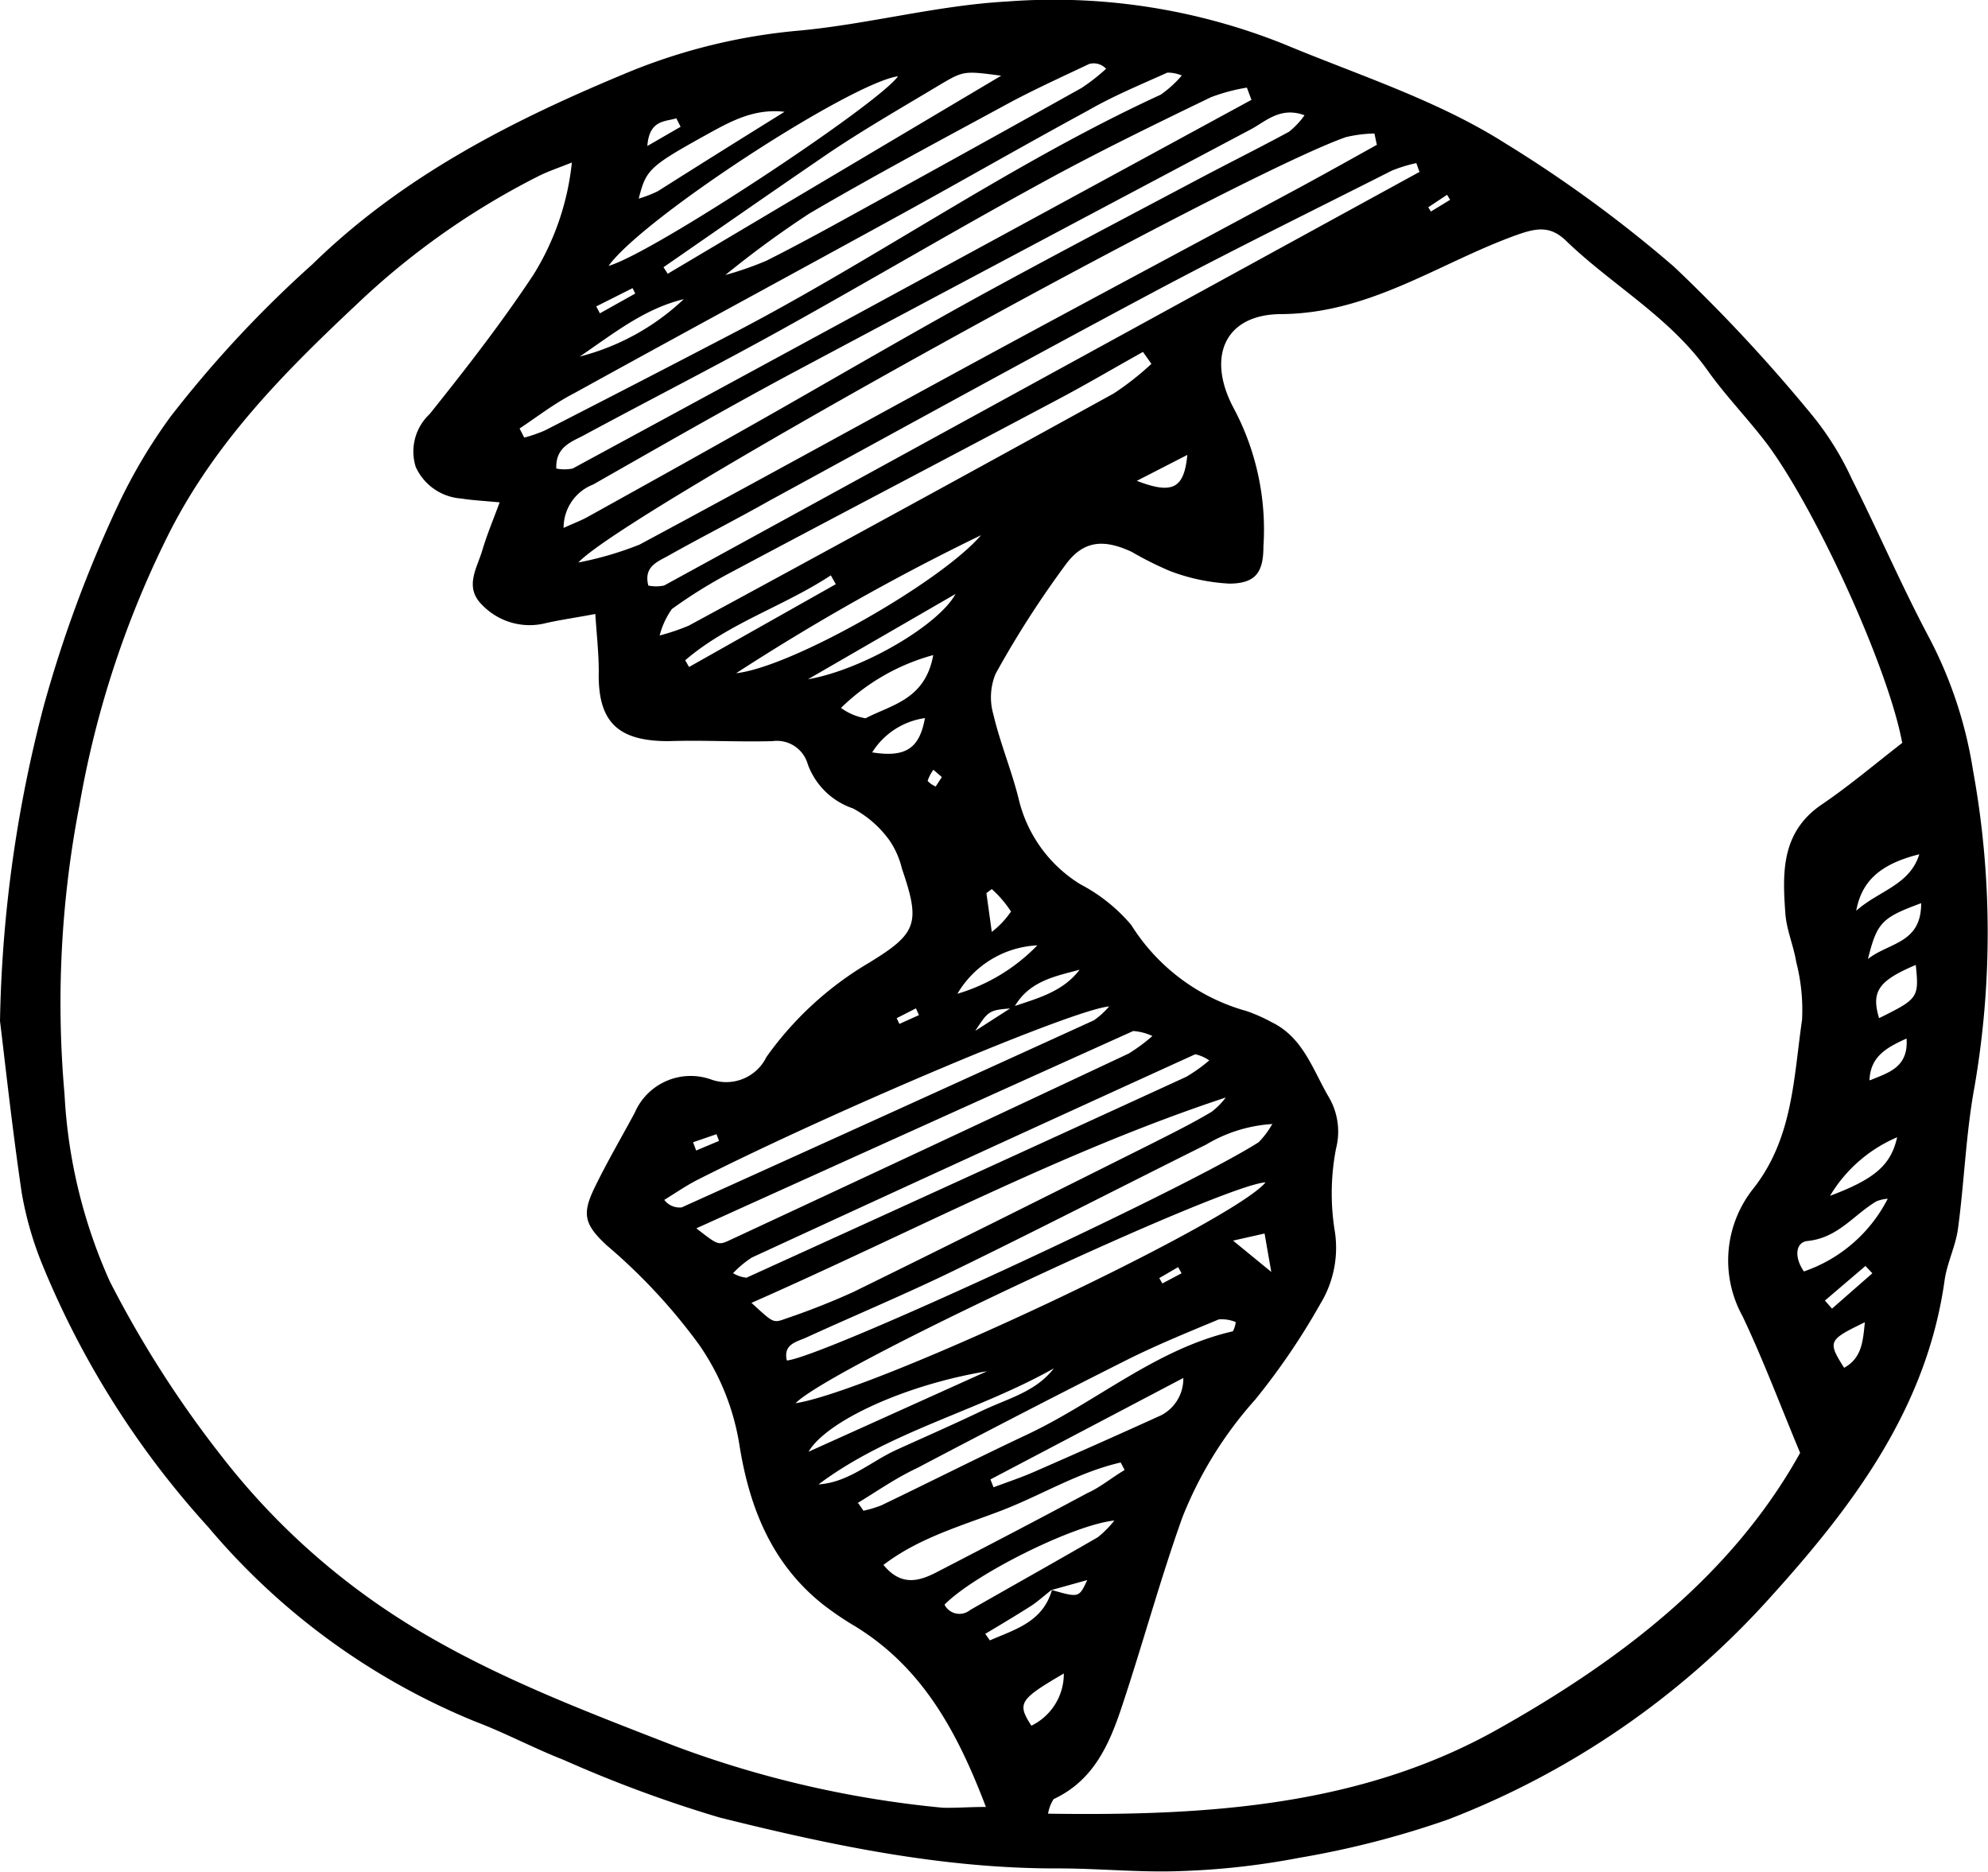 <svg id="Layer_1" data-name="Layer 1" xmlns="http://www.w3.org/2000/svg" viewBox="0 0 103.49 97.45">
  <title>earth</title>
  <path d="M607.16,213.21a69,69,0,0,1,2.28-16.41,65.67,65.67,0,0,1,3.83-10.37,28,28,0,0,1,2.76-4.67,59.78,59.78,0,0,1,7.39-7.94c4.78-4.67,10.58-7.58,16.62-10.07a30.41,30.41,0,0,1,8.76-2.1c3.6-.34,7.16-1.31,10.76-1.51a32.24,32.24,0,0,1,14.4,2.2c3.9,1.63,8,2.92,11.56,5.18a67.53,67.53,0,0,1,8.78,6.42,84.44,84.44,0,0,1,7.25,7.8,15.34,15.34,0,0,1,2,3.23c1.39,2.76,2.61,5.61,4.06,8.33a22.22,22.22,0,0,1,2.26,6.86,47.17,47.17,0,0,1,.08,16.46c-0.45,2.43-.53,4.93-0.86,7.38-0.12.92-.57,1.79-0.7,2.71-0.94,6.73-4.86,11.86-9.2,16.64a43.58,43.58,0,0,1-16.64,11.42,47.39,47.39,0,0,1-7.77,2,39.32,39.32,0,0,1-6.2.69c-2.14.08-4.3-.15-6.45-0.14-6,0-11.77-1.22-17.51-2.65a66.92,66.92,0,0,1-8.12-3c-1.56-.61-3.05-1.41-4.61-2A35.89,35.89,0,0,1,618,239.55,46.4,46.4,0,0,1,609.41,226a18,18,0,0,1-1.12-3.85C607.77,218.61,607.39,215.06,607.16,213.21Zm52.73-.75c1.26-.43,2.59-0.76,3.47-1.92-1.31.35-2.67,0.6-3.43,2-1.29.1-1.29,0.1-2,1.18Zm2,30.37c-0.34.27-.67,0.56-1,0.79-0.8.51-1.62,1-2.44,1.49l0.24,0.34c1.3-.57,2.75-0.95,3.23-2.62,1.41,0.4,1.41.4,1.84-.52Zm-19.08-67.21c-2.1.49-3.73,1.82-5.47,3a12.32,12.32,0,0,0,5.43-3l2.06-1.22a17,17,0,0,0,2.23-.77c1.79-.9,3.56-1.88,5.32-2.85q5.55-3.05,11.08-6.14a10.15,10.15,0,0,0,1.28-1,0.88,0.88,0,0,0-.88-0.25c-1.33.63-2.67,1.24-4,1.94-3.54,1.92-7.09,3.81-10.56,5.84a51.61,51.61,0,0,0-4.47,3.28Zm63.37,23.09c-0.71-3.84-4.42-12-7-15.5-1-1.33-2.19-2.54-3.15-3.9-2-2.79-5-4.44-7.37-6.74-0.81-.77-1.53-0.64-2.54-0.28-4,1.43-7.6,4.08-12.24,4.12-3,0-3.93,2.27-2.47,4.95a13.44,13.44,0,0,1,1.52,7.16c0,1.35-.42,1.91-1.77,1.92a10.18,10.18,0,0,1-3.08-.65,17.27,17.27,0,0,1-2-1c-1.42-.66-2.47-0.62-3.4.6a51,51,0,0,0-3.69,5.74,3.2,3.2,0,0,0-.12,2.11c0.35,1.49.95,2.92,1.32,4.41a7.14,7.14,0,0,0,3.21,4.44,8.83,8.83,0,0,1,2.65,2.12,10.36,10.36,0,0,0,6,4.48,8.27,8.27,0,0,1,1.29.57c1.67,0.8,2.16,2.5,3,3.92a3.55,3.55,0,0,1,.37,2.67,12.26,12.26,0,0,0-.08,4.2,5.6,5.6,0,0,1-.73,3.87,35.79,35.79,0,0,1-3.4,5,20.48,20.48,0,0,0-3.79,6.13c-1.15,3.22-2.05,6.54-3.13,9.79-0.66,2-1.48,3.9-3.57,4.87a2,2,0,0,0-.29.76c8.22,0.12,16.25-.37,23.4-4.39,6.38-3.58,12.2-8,15.75-14.39-1.07-2.57-1.94-4.89-3-7.12a6,6,0,0,1,.58-6.66c2.05-2.62,2.08-5.74,2.52-8.76a10,10,0,0,0-.3-3c-0.14-.86-0.51-1.69-0.57-2.55-0.15-2.09-.22-4.17,1.82-5.61C703.39,201,704.78,199.82,706.2,198.72Zm-47.7,55.4c-1.5-3.94-3.32-7.27-6.83-9.41a16,16,0,0,1-1.66-1.13c-2.69-2.14-3.84-5.1-4.35-8.37a12.57,12.57,0,0,0-2.1-5.16,29.88,29.88,0,0,0-4.79-5.15c-1.18-1.09-1.3-1.64-.64-3s1.39-2.6,2.09-3.9a3.17,3.17,0,0,1,4-1.73,2.33,2.33,0,0,0,2.86-1.18,17.37,17.37,0,0,1,5.3-4.88c2.55-1.55,2.73-2.07,1.75-4.93a4.41,4.41,0,0,0-.65-1.47,5.58,5.58,0,0,0-1.9-1.66,3.79,3.79,0,0,1-2.35-2.3,1.67,1.67,0,0,0-1.84-1.2c-1.8.05-3.61-.06-5.42,0-2.63,0-3.68-1-3.62-3.62,0-.91-0.1-1.83-0.18-3-1,.19-1.79.3-2.55,0.47a3.43,3.43,0,0,1-3.34-.94c-0.94-.92-0.28-1.89,0-2.82s0.57-1.59.91-2.52c-0.85-.08-1.45-0.11-2-0.2a2.81,2.81,0,0,1-2.37-1.65,2.67,2.67,0,0,1,.73-2.75c1.88-2.35,3.74-4.74,5.4-7.25a13.74,13.74,0,0,0,2-5.84c-0.76.3-1.26,0.47-1.72,0.7a39.6,39.6,0,0,0-9.51,6.71c-3.74,3.51-7.27,7.08-9.67,11.75a50.92,50.92,0,0,0-4.73,14.28,54,54,0,0,0-.78,15.07,27.09,27.09,0,0,0,2.36,9.74,56.16,56.16,0,0,0,5.86,9.15,36.8,36.8,0,0,0,9,8.26c4.53,2.94,9.59,4.84,14.58,6.78a54.4,54.4,0,0,0,13.91,3.2C656.94,254.18,657.59,254.12,658.5,254.12Zm20.35-86.53-0.12-.57a6.83,6.83,0,0,0-1.49.19c-5.73,2-37.63,19.59-39.95,22.14a17.53,17.53,0,0,0,3.18-.93c6.1-3.27,12.15-6.62,18.24-9.92,5.43-2.94,10.89-5.85,16.33-8.78C676.32,169,677.58,168.3,678.85,167.59Zm-6.53-2.34-0.23-.62a9.68,9.68,0,0,0-1.87.5c-3,1.45-5.92,2.87-8.8,4.45-4.54,2.48-9,5.12-13.52,7.63-3.41,1.89-6.88,3.66-10.31,5.51-0.63.34-1.5,0.6-1.45,1.74a2.21,2.21,0,0,0,.85,0Q654.66,174.86,672.32,165.25Zm8.74,3.73-0.15-.42a7.74,7.74,0,0,0-1.27.39c-4.19,2.12-8.41,4.19-12.55,6.4-6.64,3.54-13.24,7.18-19.85,10.78-1.77,1-3.55,1.9-5.31,2.89-0.54.3-1.25,0.56-1,1.53a2,2,0,0,0,.82,0Q661.4,179.77,681.07,169ZM636.5,187.54c0.55-.25.9-0.38,1.23-0.56,3.35-1.86,6.7-3.72,10-5.6s6.75-3.89,10.16-5.77c3.83-2.1,7.7-4.13,11.55-6.17,1.6-.85,3.23-1.66,4.82-2.52a4.13,4.13,0,0,0,.81-0.86c-1.24-.46-2,0.3-2.77.72q-12,6.36-24.05,12.78c-3.44,1.85-6.82,3.79-10.21,5.72A2.41,2.41,0,0,0,636.5,187.54Zm-2.29-5.17,0.24,0.47a7.75,7.75,0,0,0,1.07-.37q4.85-2.48,9.68-5c7.58-3.93,14.59-8.9,22.38-12.48a5.67,5.67,0,0,0,1.1-1,1.91,1.91,0,0,0-.75-0.15c-1.4.63-2.83,1.22-4.18,2-3.19,1.73-6.34,3.54-9.52,5.29-5.72,3.14-11.47,6.25-17.18,9.4C636,181.07,635.14,181.75,634.2,182.37Zm12.07,45.51c1.1,1,1.11,1.07,1.73.84a38.21,38.21,0,0,0,3.56-1.4c5.24-2.57,10.45-5.18,15.67-7.79,1-.51,2-1,3-1.6a3.82,3.82,0,0,0,.73-0.74C662.47,220,654.63,224.2,646.28,227.88ZM667.1,179l-0.44-.62c-1.44.8-2.86,1.64-4.31,2.41-5.76,3.06-11.54,6.08-17.3,9.15a25.64,25.64,0,0,0-2.91,1.82,4.12,4.12,0,0,0-.64,1.38,11.41,11.41,0,0,0,1.51-.51q11.08-6,22.13-12.09A14.93,14.93,0,0,0,667.1,179Zm-18.56,54.11c4.14-.62,22.78-9.43,24.5-11.5C670.94,221.68,650.25,231.29,648.55,233.13ZM643.41,224c1.11,0.86,1.13.9,1.73,0.62q10.4-4.84,20.78-9.72a9,9,0,0,0,1.23-.91,2.77,2.77,0,0,0-1-.26Q654.75,218.87,643.41,224Zm30-5.43a7.61,7.61,0,0,0-3.46,1.07c-4.38,2.18-8.73,4.42-13.13,6.56-2.53,1.23-5.14,2.32-7.7,3.49-0.49.22-1.2,0.34-1,1.19,1.81-.15,20.64-8.86,24.56-11.36A4.45,4.45,0,0,0,673.38,218.59Zm-28.08,7.77a1.68,1.68,0,0,0,.69.23q11.46-5.21,22.9-10.46a8.57,8.57,0,0,0,1.19-.85,2,2,0,0,0-.73-0.32q-11.55,5.26-23.08,10.58A5.25,5.25,0,0,0,645.3,226.36Zm19.59-13.89c-1.72.09-14.28,5.4-21.4,9-0.62.31-1.19,0.71-1.78,1.07a1,1,0,0,0,.91.39q10.74-4.85,21.46-9.74A4.26,4.26,0,0,0,664.89,212.46ZM638.84,173.9c2.29-.64,14-8.38,15.07-9.87C651.46,164.38,640.68,171.36,638.84,173.9Zm13,64.41,0.27,0.39a6,6,0,0,0,.93-0.28c2.54-1.22,5.05-2.49,7.6-3.69,3.61-1.7,6.7-4.45,10.7-5.37a1.34,1.34,0,0,0,.15-0.48,1.93,1.93,0,0,0-.88-0.14c-1.61.67-3.23,1.33-4.79,2.11-3.66,1.84-7.29,3.72-10.92,5.63C653.79,237,652.81,237.69,651.79,238.31ZM659.28,164c-1.93-.25-1.94-0.27-3.22.49-1.9,1.14-3.83,2.25-5.67,3.48-2.93,2-5.8,4-8.69,6l0.22,0.34Zm6.41,72.55-0.19-.36c-2.2.5-4.14,1.71-6.23,2.51s-4.27,1.41-6.12,2.82c0.94,1.15,1.89.84,2.81,0.36,2.61-1.35,5.22-2.71,7.81-4.1C664.44,237.48,665,237,665.69,236.59Zm-20.27-41.44c2.84-.26,10.69-4.72,12.81-7.19A117.89,117.89,0,0,0,645.41,195.15Zm10.9,48.46a0.87,0.87,0,0,0,1.34.3c2.22-1.27,4.44-2.51,6.65-3.79a5.41,5.41,0,0,0,.86-0.87C663,239.44,657.81,242.05,656.31,243.61Zm2.4-6.5,0.16,0.41c0.72-.27,1.45-0.51,2.15-0.82q3.3-1.44,6.58-2.93a2.14,2.14,0,0,0,1.15-1.94ZM648,165.88c-1.7-.2-3,0.61-4.33,1.34-2.73,1.52-2.89,1.72-3.26,3.18a6.46,6.46,0,0,0,1-.39C643.57,168.64,645.78,167.26,648,165.88Zm1.78,71.45c1.57-.11,2.71-1.19,4.05-1.8s2.94-1.31,4.38-2,2.85-1,3.81-2.24C658.05,233.53,653.48,234.55,649.77,237.33Zm8.76-5.89c-4.24.7-8.34,2.58-9.29,4.19Zm-2.8-37.28a11,11,0,0,0-4.8,2.75,3,3,0,0,0,1.28.54C653.55,196.75,655.32,196.49,655.74,194.17Zm-6.52,1.26c2.95-.52,6.85-2.88,7.68-4.44Zm51.86,30.82a7.7,7.7,0,0,0,4.35-3.78,2,2,0,0,0-.58.13c-1.19.7-2,1.91-3.6,2.07C700.61,224.73,700.56,225.54,701.08,226.26Zm-50.41-35.77-0.26-.46c-2.44,1.61-5.32,2.48-7.58,4.42l0.2,0.35Zm56.22,19.82c-1.94.82-2.33,1.38-1.91,2.77C707,212.06,707.07,212,706.89,210.3Zm0.18-5.76c-2.08.52-3,1.43-3.28,2.94C704.95,206.43,706.57,206.14,707.07,204.54Zm-4.65,17.78c2.36-.88,3.18-1.62,3.5-3.05A7.48,7.48,0,0,0,702.42,222.32ZM657,211.79a9.56,9.56,0,0,0,4.16-2.52A5.11,5.11,0,0,0,657,211.79Zm50.21-4.73c-2.09.77-2.33,1-2.81,2.92C705.5,209.11,707.19,209.18,707.17,207.06Zm-44.63,40.09c-2.37,1.38-2.48,1.57-1.73,2.74A3,3,0,0,0,662.54,247.15Zm3.76-62.06c1.89,0.73,2.46.38,2.63-1.35Zm37.94,43.78c-1.94.94-2,1-1.12,2.39C704.09,230.75,704.14,229.87,704.24,228.88Zm-51.68-29.64c1.73,0.27,2.43-.23,2.71-1.79A3.88,3.88,0,0,0,652.56,199.23Zm51.92,17.06c0.92-.39,2-0.65,1.89-2.17C705.35,214.6,704.53,215.06,704.48,216.29Zm0.11,10.05-0.36-.38-2.11,1.8,0.37,0.42Zm-31.29-.07-0.35-2-1.64.37Zm-14.55-17.7a4.63,4.63,0,0,0,1-1.06,5.88,5.88,0,0,0-1-1.17l-0.28.21Zm-18.56-33.23-0.14-.28-1.89.95,0.19,0.36Zm2.36-8.68-0.22-.44c-0.6.18-1.41,0.08-1.51,1.44Zm2,52.79-0.13-.35-1.22.42,0.16,0.43Zm22.92,7.14,0.16,0.28,1-.53-0.18-.32ZM655,212.9l-0.16-.35-1,.51,0.14,0.3Zm26.51-42.05,0.14,0.22,1-.61-0.16-.26Zm-25.32,29.66-0.44-.38a2.05,2.05,0,0,0-.3.58,1.21,1.21,0,0,0,.42.29Z" transform="translate(-607.16 -160.06)"/>
</svg>
